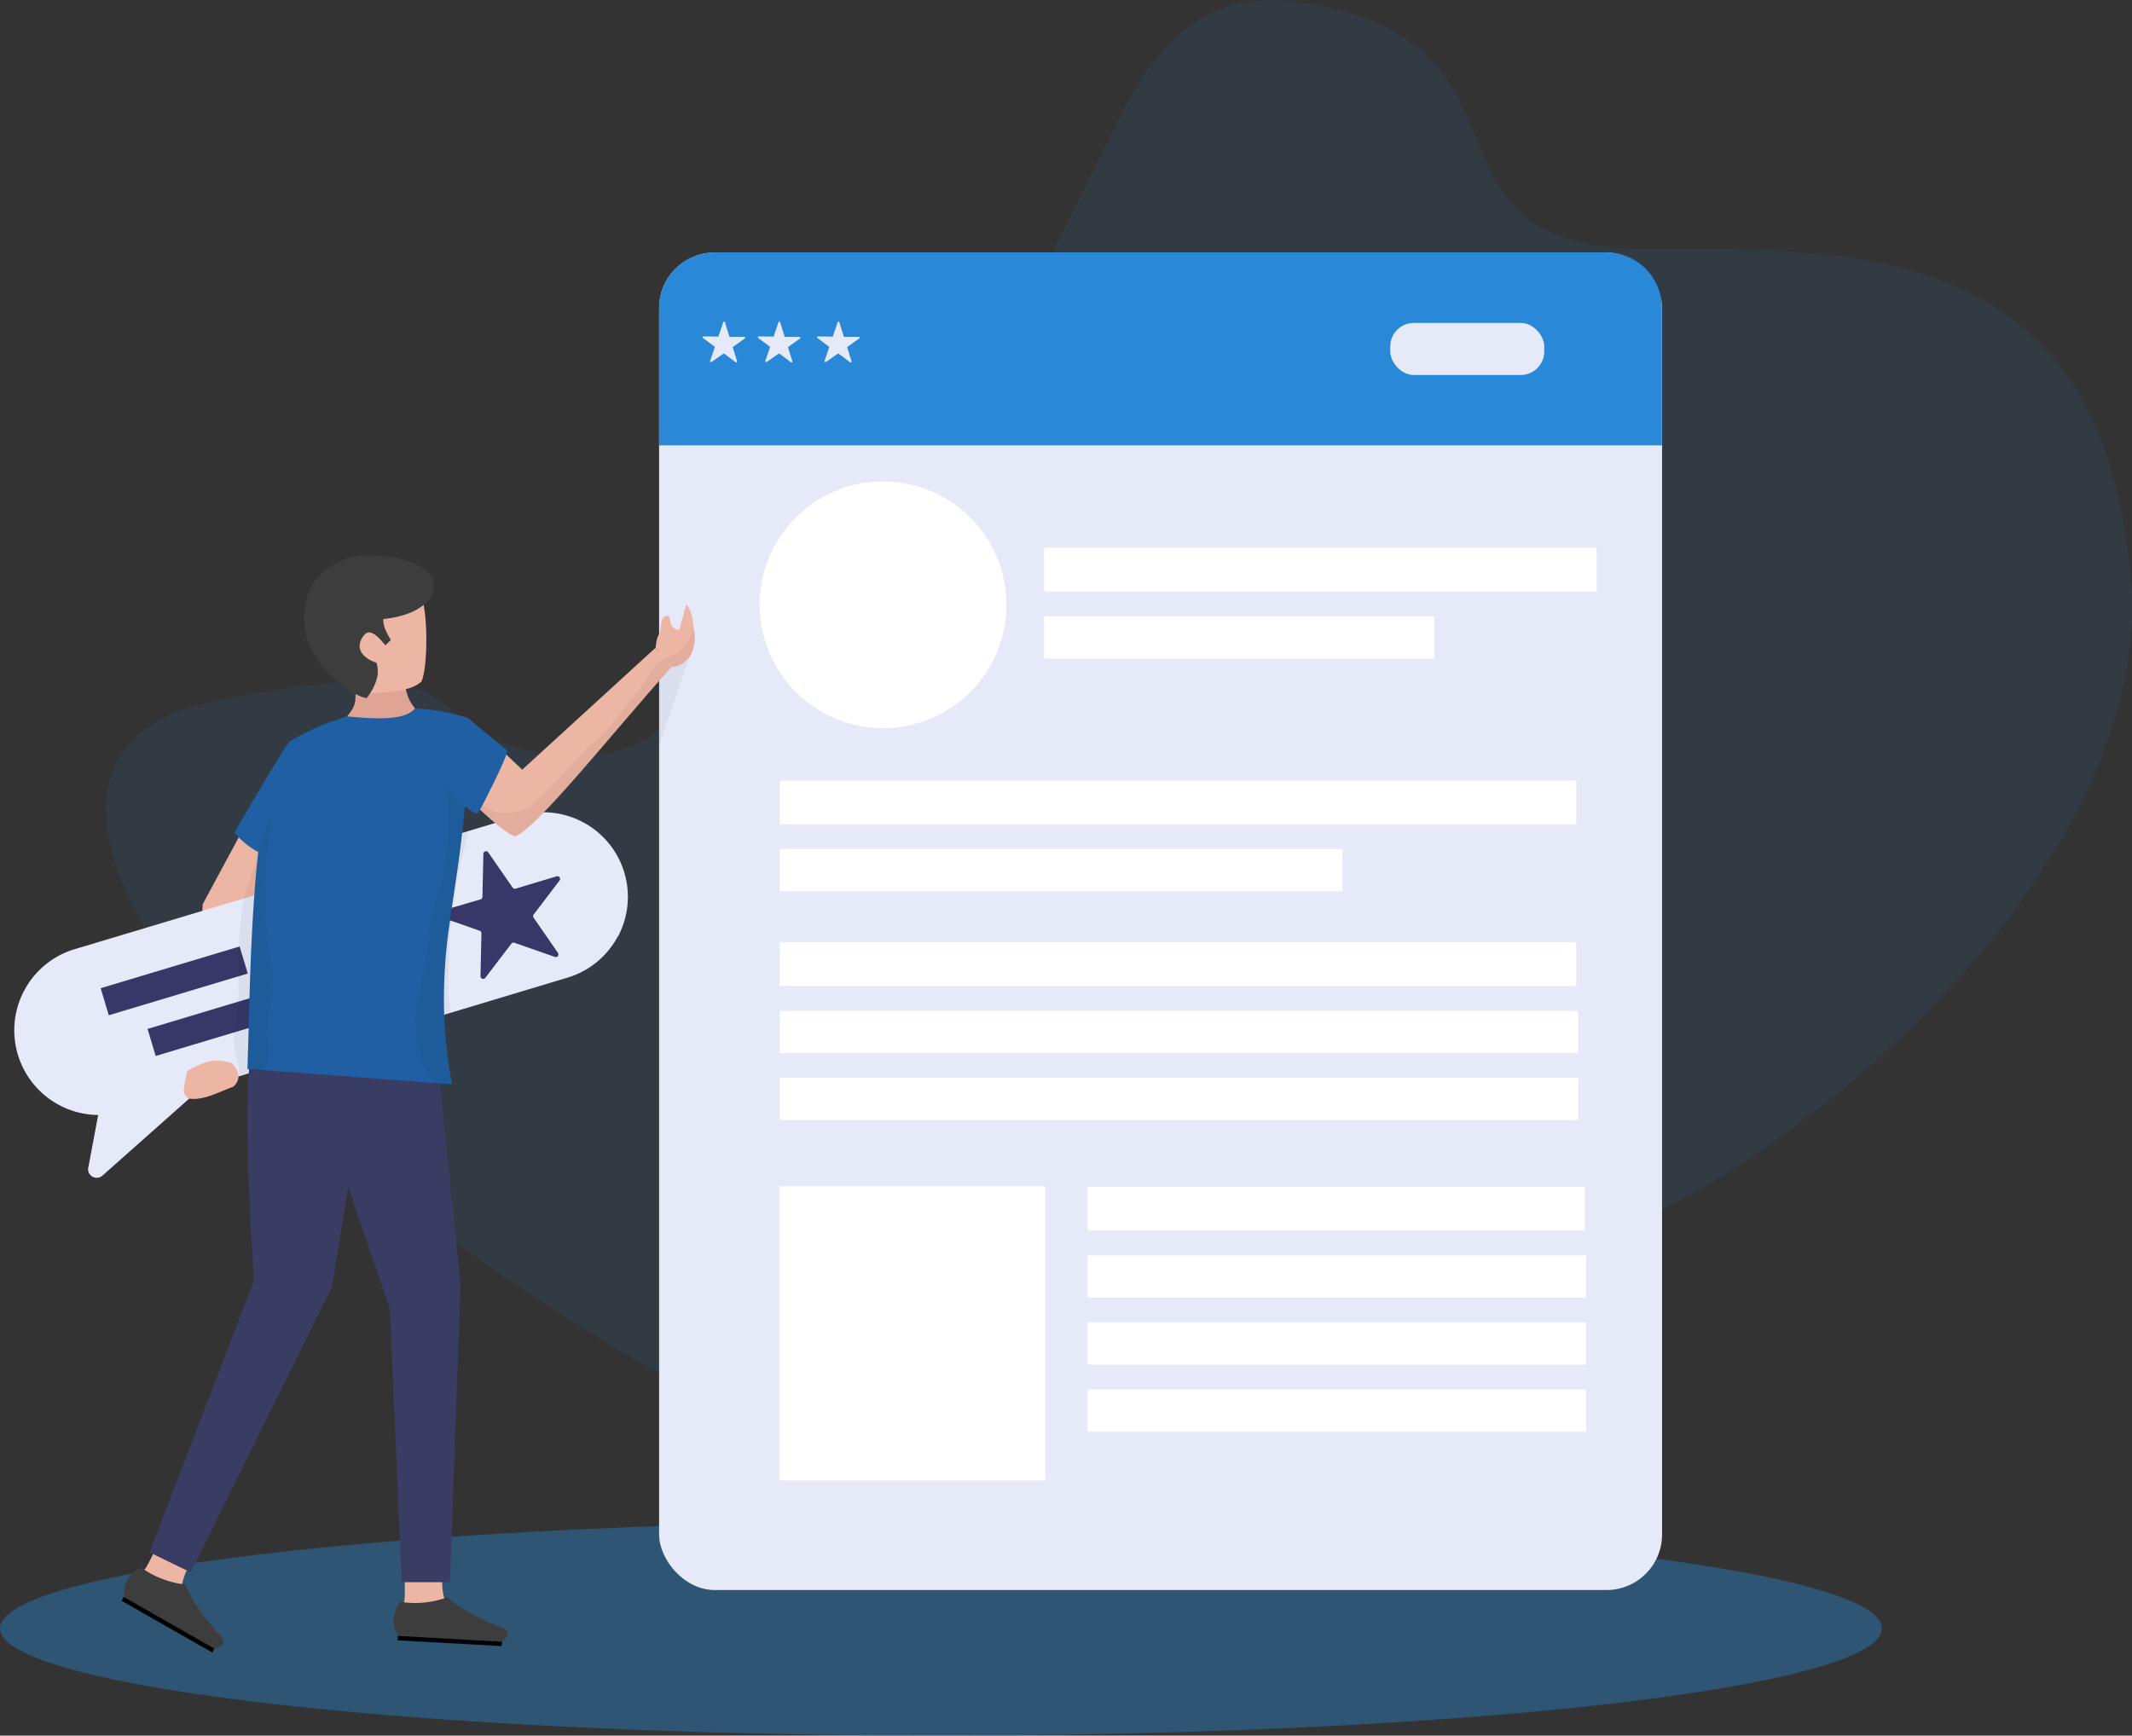 <svg xmlns="http://www.w3.org/2000/svg" viewBox="0 0 540.39 440">
  <rect x="0" y="0" width="540.39" height="440" fill="#333333" stroke="none"/>
  <defs>
    <style>
      .cls-1 {
        isolation: isolate;
      }

      .cls-2, .cls-3, .cls-5 {
        fill: #2988d7;
      }

      .cls-2 {
        opacity: 0.1;
      }

      .cls-2, .cls-3 {
        mix-blend-mode: multiply;
      }

      .cls-3 {
        opacity: 0.4;
      }

      .cls-4 {
        fill: #e6e9f8;
      }

      .cls-6 {
        fill: #fff;
      }

      .cls-7 {
        fill: #edb6a4;
      }

      .cls-8 {
        fill: #3d3d3d;
      }

      .cls-9 {
        fill: #020202;
      }

      .cls-10 {
        fill: #393d63;
      }

      .cls-11 {
        fill: #393768;
      }

      .cls-12 {
        fill: #205fa3;
      }

      .cls-13 {
        fill: #e0a494;
      }

      .cls-14 {
        opacity: 0.05;
      }
    </style>
  </defs>
  <title>illu-top10-owasp</title>
  <g class="cls-1">
    <g id="Calque_2" data-name="Calque 2">
      <g id="Calque_9" data-name="Calque 9">
        <g>
          <g id="Bg">
            <path class="cls-2" d="M540.09,146.83c-7.2-84.8-67-83.85-121.75-83.68C354,63.33,395,10.38,329.69.58S291.33,106.63,191.4,112.26c0,0,1.39,81.26-45.93,79.15s-12.18-29.8-91.64-13.51S79.39,323.66,256.29,389.76c103.25,38.62,71.45-75.12,118.25-70.05S547.29,231.66,540.09,146.83Z"/>
            <ellipse class="cls-3" cx="238.5" cy="412.81" rx="238.5" ry="27.19"/>
          </g>
          <rect class="cls-4" x="167.06" y="64.02" width="254.22" height="339.07" rx="14.09"/>
          <path class="cls-5" d="M181.15,64h226a14.09,14.09,0,0,1,14.09,14.09V112.9a0,0,0,0,1,0,0H167.06a0,0,0,0,1,0,0V78.12A14.09,14.09,0,0,1,181.15,64Z"/>
          <rect class="cls-4" x="352.38" y="81.86" width="39.04" height="13.21" rx="5.98"/>
          <rect class="cls-6" x="197.6" y="300.72" width="67.37" height="74.6"/>
          <rect class="cls-6" x="197.64" y="197.88" width="201.89" height="11.07"/>
          <rect class="cls-6" x="197.64" y="215.24" width="142.63" height="10.71"/>
          <rect class="cls-6" x="264.64" y="138.88" width="140.03" height="11.07"/>
          <rect class="cls-6" x="264.64" y="156.24" width="98.93" height="10.71"/>
          <rect class="cls-6" x="197.64" y="238.88" width="201.89" height="11.07"/>
          <rect class="cls-6" x="197.64" y="256.24" width="202.36" height="10.71"/>
          <rect class="cls-6" x="197.64" y="273.24" width="202.36" height="10.71"/>
          <rect class="cls-6" x="275.64" y="300.88" width="126.07" height="11.07"/>
          <rect class="cls-6" x="275.64" y="318.24" width="126.36" height="10.71"/>
          <rect class="cls-6" x="275.64" y="335.24" width="126.36" height="10.71"/>
          <rect class="cls-6" x="275.64" y="352.24" width="126.36" height="10.71"/>
          <circle class="cls-6" cx="223.83" cy="153.34" r="31.27" transform="translate(23.74 336.57) rotate(-76.9)"/>
          <g>
            <g>
              <path class="cls-7" d="M112.35,397.19l-.25,3.1s0,.07,0,.3v.06a14.43,14.43,0,0,0,.51,4.53,3,3,0,0,0,.56,1c1.26,1.46-11.58,1.82-11.58,1.82a7.27,7.27,0,0,0,.8-1.8c.28-.79.27-3.34.15-7.1Z"/>
              <g>
                <path class="cls-8" d="M127.28,416.17l-26.37-1.47c-1.75-2.86-1.44-5.74.48-8.64a23.59,23.59,0,0,0,12-1.14c3.29,3,8.3,5.55,14.07,7.83C129.32,413.64,128.9,414.83,127.28,416.17Z"/>
                <rect class="cls-9" x="100.82" y="415.43" width="26.45" height="1.13" transform="translate(204.8 837.69) rotate(-176.82)"/>
              </g>
            </g>
            <g>
              <path class="cls-7" d="M49.48,394.3,47.87,397s-.07,0-.14.27v.06a14.57,14.57,0,0,0-1.57,4.28,3,3,0,0,0,.06,1.13c.47,1.87-11.18-3.54-11.18-3.54a7.45,7.45,0,0,0,1.53-1.25c.6-.58,1.73-2.87,3.3-6.28Z"/>
              <g>
                <path class="cls-8" d="M54.36,418,31.43,404.86c-.3-3.35,1.27-5.78,4.28-7.52A23.67,23.67,0,0,0,47,401.69c1.58,4.18,4.94,8.66,9.09,13.28C57.31,416.6,56.41,417.47,54.36,418Z"/>
                <rect class="cls-9" x="29.37" y="411.32" width="26.45" height="1.13" transform="translate(-124.56 790.73) rotate(-150.29)"/>
              </g>
            </g>
            <polygon class="cls-7" points="73.4 188.36 51.39 229.2 47.91 278.51 58.88 275 63.42 240.25 69.13 223.88 73.4 188.36"/>
            <path class="cls-10" d="M101.81,401.1h12.24l2.68-75.34-5.82-57.35L80.8,271.94c.87,11,10,36.48,18,59.8Z"/>
            <g>
              <path class="cls-4" d="M156.55,237.46a21.41,21.41,0,0,1-12.72,10.39l-29.62,8.91-1.63.48-7.18,2.14L66,271.23l-14.89,4.48L26,298a2.19,2.19,0,0,1-3.55-2.34l2.43-13a21.47,21.47,0,0,1-6.07-42l45.69-13.7,49.07-14.73,3.61-1.09,1.6-.48,12.75-3.83a21.44,21.44,0,0,1,25.05,30.7Z"/>
              <path class="cls-11" d="M123.75,216.08l6.19,8.94a.67.67,0,0,0,.75.26l10.41-3.13a.68.68,0,0,1,.73,1.06l-6.58,8.65a.66.66,0,0,0,0,.79l6.19,8.94a.67.67,0,0,1-.77,1L130.38,239a.67.67,0,0,0-.76.22L123,247.9a.68.68,0,0,1-1.21-.43l.24-10.87a.67.67,0,0,0-.45-.65l-10.26-3.59a.67.67,0,0,1,0-1.28L121.8,228a.68.68,0,0,0,.48-.63l.24-10.87A.68.68,0,0,1,123.75,216.08Z"/>
              <g>
                <rect class="cls-11" x="25.75" y="245.09" width="36.78" height="7.16" transform="translate(-69.66 23.2) rotate(-16.72)"/>
                <rect class="cls-11" x="37.07" y="251.54" width="63.68" height="7.16" transform="translate(-70.47 30.6) rotate(-16.72)"/>
              </g>
            </g>
            <path class="cls-10" d="M37.91,393.54l10.42,5.07,35.86-72.48,9.39-58.59-29.93-.93c-1.87,12.29-.65,35,.7,58.13Z"/>
            <path class="cls-7" d="M170.22,169.05c-14.6,16.27-34.22,41.09-39.71,43-2.27-.7-6.29-4.51-10.77-8.5-2.17-1.92-4.44-3.87-6.68-5.56l5.44-16,13.86,13.13,33.81-30.92L168.5,167Z"/>
            <path class="cls-7" d="M174.73,166.63c-1.34,1.37-2.65,2.49-4.51,2.42L168.5,167l-2.33-2.81c.16-.87.16-2.59,1.15-3.77l.25-2.3c.13-1.31.67-2,1.89-1.95.73,1,0,3.06,2.68,3.54l1.79-6.39c1.41,1.22,1.73,4.09,1.92,6.23A9.43,9.43,0,0,1,174.73,166.63Z"/>
            <path class="cls-7" d="M59.23,275.43c2.21-2.17,1-4.36-.48-6-4.23-1-6.25-.81-11.3,2.07-.49,3.08-1.85,5.93.46,7C51.56,279.05,55.31,276.91,59.23,275.43Z"/>
            <path class="cls-12" d="M121.69,205.29c-.48.6-.86,1-1.15,1l-2.72-1.89c0,.19,0,.42-.06.61v0c-.16,2.11-.35,4.09-.61,6-.76,7-1.75,13.1-2.62,19-.16,1.06-.32,2.14-.44,3.2a131.12,131.12,0,0,0-1.51,23.93,126.11,126.11,0,0,0,2,17.76l-4.41-.35L66,271.23,62.71,271c.13-3.52.22-7,.32-10.35.06-2.56.13-5.08.19-7.54.29-9.43.64-18.18,1.25-26.2.25-3.81.6-7.45,1-10.9a21.22,21.22,0,0,1-6.07-4.92s12.43-21.47,14-23.1c13.2-7.83,28.89-11.12,45.12-6v0l10,8.25C129.23,190.75,121.69,205.29,121.69,205.29Z"/>
            <path class="cls-13" d="M90.35,172.89c-.61,4.81.57,5.07-2.36,8.73,5.82.53,14.6,1.35,17.2-2.06-2.46-2.84-2.52-6-3.3-10.29Z"/>
            <path class="cls-7" d="M90.66,175.84c6.75-.17,13.33-.4,16.16-3.06,1.64-3.28,2-19.65-1-24.17l-18.11-2.26-5.53,14.58Z"/>
            <path class="cls-8" d="M97.17,156.94c4.45-.5,8.26-1.7,10.91-4.2,1.89-1.8,2.1-4,1.59-6.39-3.9-4.72-10.19-5.37-16.75-5.56a17.08,17.08,0,0,0-10.71,4c-4.33,3.34-5.36,8.39-5,14.14,1.1,9.94,11.59,17.39,15.73,18.05,2.26-3,3.48-6.06,2.46-9-2.13-.64-3.91-2-4.23-3.78a4.39,4.39,0,0,1,1.69-3.72c1.46-.71,3.25,1.19,4.82,3.11l1.39-1.32C98,160.44,97,158.6,97.17,156.94Z"/>
            <path class="cls-14" d="M65.51,216l3.4-10.16s-1.61,15.06-1.7,19.56a96.53,96.53,0,0,0,.5,12.18c.3,2,1.79,11.37,1.2,14.62s-1.6,9.34-.9,12.34-.73,6.81-.73,6.81c-.07-.44-6.71,1.41-6.62,1.47.58.42-2.11-8.75-1.22-11.11s1.22-13.65,1-16.54.68-15.65,1.48-17.91S65.51,216,65.51,216Z"/>
            <path class="cls-14" d="M118.75,210.59c-.51,2.81-2.14,8.4-2.68,11.44-.35,1.95-.8,5.11-1.22,8-.16,1.24-.32,2.39-.44,3.38-.16,1.28-.29,2.27-.32,2.75-.16,1.73-.55,11.44-.42,15.31,0,.95.22,2.87.54,5.3l-1.63.48a126.11,126.11,0,0,0,2,17.76l-4.41-.35a14.35,14.35,0,0,0-2-3.1c-1.25-1.4-2.75-8.3-2.81-12.17a6.81,6.81,0,0,1,0-1.53c.38-3.2,3.32-17.58,3.45-21.44s2.39-10.64,3.45-14c.61-1.85,1-6.29,1.21-10.28.19-3.23.26-6.14.26-7.16a32.61,32.61,0,0,0-1.44-6.87,78,78,0,0,0,5.4,6.87v0c-.16,2.11-.35,4.09-.61,6Z"/>
            <path class="cls-14" d="M174.73,166.63c-1.31,1.34-2.62,2.46-4.41,2.42h-.1l-.09.1c-1,1.12-2,2.3-3.07,3.48-14.15,16.11-31.44,37.64-36.55,39.4-1.95-.61-5.14-3.45-8.82-6.74v0a7.48,7.48,0,0,0,.77-1.06,5.32,5.32,0,0,1,1.28.74c2.2,1.78,6.77,1.4,9.77,0s14.57-15.18,17-16.84,12.59-14.12,14-17.16a8,8,0,0,1,4.06-4c.86-.45,1.72-.8,2.62-1.18,2.68-1.15,4.73-6.27,4.73-6.27A9.43,9.43,0,0,1,174.73,166.63Z"/>
            <path class="cls-14" d="M174.73,166.63l-7.67,22.42V172.63c1.06-1.18,2.08-2.36,3.07-3.48l.19-.1C172.11,169.09,173.42,168,174.73,166.63Z"/>
          </g>
          <path class="cls-4" d="M183.77,81.8l1.08,3.45a.21.21,0,0,0,.21.15l3.61,0a.23.23,0,0,1,.12.41l-2.94,2.08a.23.23,0,0,0-.09.25l1.07,3.45a.22.22,0,0,1-.34.25l-2.9-2.16a.23.23,0,0,0-.26,0l-3,2.09a.23.23,0,0,1-.34-.26l1.16-3.42a.22.22,0,0,0-.08-.25l-2.89-2.16a.22.22,0,0,1,.13-.4l3.61.05a.22.22,0,0,0,.22-.16l1.16-3.42A.22.22,0,0,1,183.77,81.8Z"/>
          <path class="cls-4" d="M197.77,81.8l1.08,3.45a.21.21,0,0,0,.21.15l3.61,0a.23.23,0,0,1,.12.41l-2.94,2.08a.23.23,0,0,0-.09.25l1.07,3.45a.22.22,0,0,1-.34.25l-2.9-2.16a.23.23,0,0,0-.26,0l-3,2.09a.23.23,0,0,1-.34-.26l1.16-3.42a.22.22,0,0,0-.08-.25l-2.89-2.16a.22.22,0,0,1,.13-.4l3.61.05a.22.22,0,0,0,.22-.16l1.16-3.42A.22.22,0,0,1,197.77,81.8Z"/>
          <path class="cls-4" d="M212.77,81.8l1.08,3.45a.21.21,0,0,0,.21.15l3.61,0a.23.23,0,0,1,.12.41l-2.94,2.08a.23.23,0,0,0-.09.25l1.07,3.45a.22.22,0,0,1-.34.25l-2.9-2.16a.23.23,0,0,0-.26,0l-3,2.09a.23.23,0,0,1-.34-.26l1.16-3.42a.22.22,0,0,0-.08-.25l-2.89-2.16a.22.22,0,0,1,.13-.4l3.61.05a.22.22,0,0,0,.22-.16l1.16-3.42A.22.22,0,0,1,212.77,81.8Z"/>
        </g>
      </g>
    </g>
  </g>
</svg>
